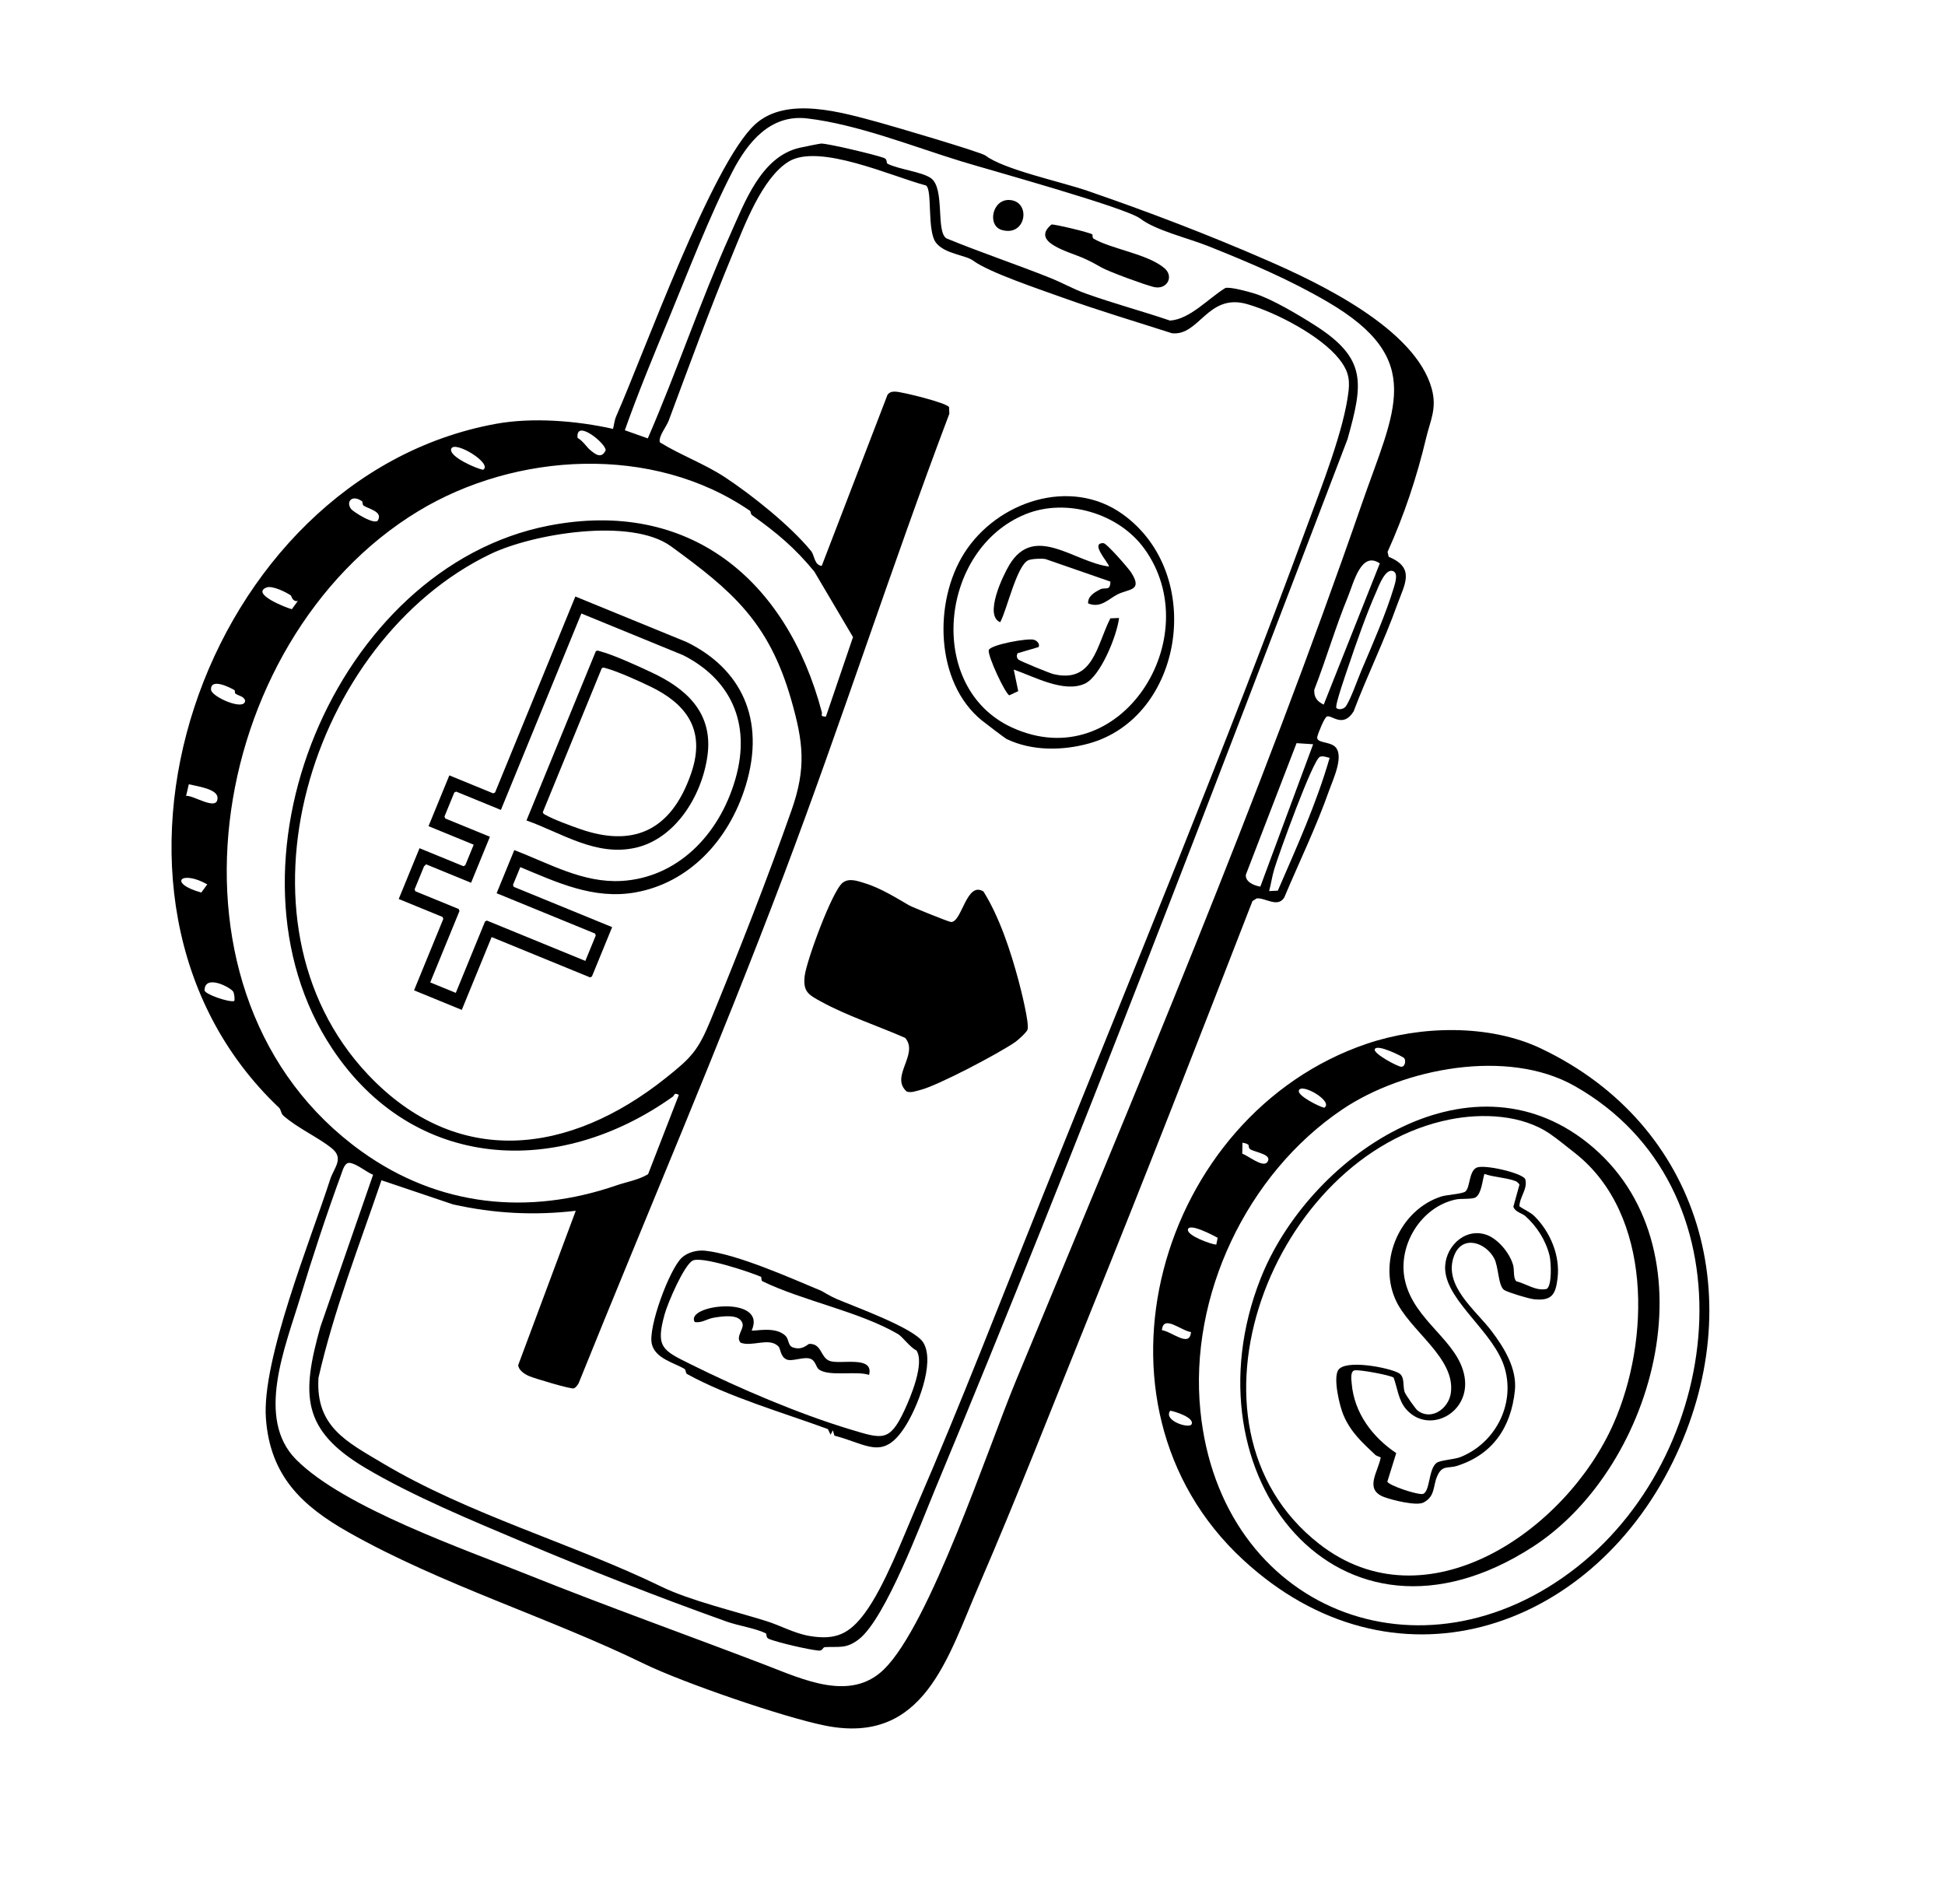 <?xml version="1.0" encoding="UTF-8"?> <svg xmlns="http://www.w3.org/2000/svg" width="237" height="232" viewBox="0 0 237 232" fill="none"><g clip-path="url(#clip0_50_114)"><path d="M120.078 18.947C122.306 20.657 129.286 22.141 132.473 23.237C140.029 25.838 147.18 28.575 154.365 31.704C160.754 34.487 172.458 40.052 174.457 47.357C175.118 49.77 174.287 51.215 173.782 53.336C172.648 58.113 171.106 62.756 169.077 67.239L169.216 67.841C172.515 69.199 171.138 71.202 170.229 73.736C168.659 78.112 166.581 82.337 164.933 86.686C163.627 88.769 162.245 87.044 161.681 87.297C161.369 87.436 160.63 89.287 160.518 89.743C160.326 90.528 161.842 90.329 162.583 90.896C163.903 91.911 162.439 94.937 161.95 96.322C160.389 100.747 158.3 105.048 156.479 109.368C155.667 110.623 154.185 109.362 153.135 109.455L152.613 109.785C146.049 126.69 139.463 143.589 132.661 160.399C128.25 171.302 123.96 182.333 119.295 193.127C115.431 202.067 112.57 212.63 100.578 210.247C95.504 209.24 83.151 204.985 78.457 202.695C66.942 197.08 53.745 193.063 42.478 186.691C36.779 183.47 32.914 179.804 32.402 172.818C31.878 165.677 37.849 151.094 40.233 143.693C40.69 142.274 41.962 141.152 40.435 139.91C38.755 138.543 36.262 137.465 34.507 135.906C34.223 135.655 34.258 135.204 33.995 134.955C6.96 109.342 24.738 58.163 60.41 51.64C64.886 50.822 70.279 51.262 74.695 52.253C74.831 51.755 74.869 51.207 75.079 50.728C78.516 42.937 86.752 19.952 92.012 15.152C95.862 11.636 102.67 13.715 107.189 14.938C108.657 15.335 119.542 18.536 120.078 18.947ZM138.936 26.63C137.249 25.314 120.418 20.663 117.151 19.662C111.241 17.851 104.497 15.151 98.356 14.428C93.897 13.902 91.137 17.279 89.265 20.88C86.456 26.283 83.858 33.106 81.496 38.813C79.633 43.313 77.764 47.825 76.135 52.419L78.934 53.411C82.456 45.312 85.331 36.708 88.97 28.595C90.774 24.572 92.77 19.079 97.428 18.006C97.862 17.907 99.922 17.49 100.061 17.489C100.946 17.488 106.702 18.862 107.694 19.235C108.204 19.426 107.936 19.846 108.161 19.957C109.553 20.648 112.385 20.936 113.453 21.722C115.168 22.983 114.003 28.24 115.332 29.047C119.484 30.754 123.747 32.175 127.915 33.837C129.527 34.481 130.687 35.179 132.26 35.746C135.64 36.966 139.159 37.895 142.563 39.057C144.993 38.907 147.253 36.341 149.319 35.083C149.958 34.935 152.142 35.54 152.895 35.774C155.011 36.433 158.335 38.423 160.285 39.671C166.56 43.691 166.114 46.681 164.192 53.52C147.853 96.27 131.542 139.167 113.953 181.425C112.197 185.647 107.91 197.142 104.692 199.689C103.11 200.942 102.23 200.576 100.502 200.682C100.246 200.696 100.264 201.152 99.745 201.101C98.422 200.97 94.948 200.156 93.748 199.704C93.235 199.513 93.501 199.084 93.283 198.98C92.03 198.381 89.918 198.055 88.579 197.579C80.027 194.531 71.812 191.292 63.647 187.848C57.478 185.245 50.251 182.25 44.544 178.861C36.732 174.221 36.708 169.947 39.04 161.663L45.462 143.128C44.581 142.77 43.535 141.824 42.637 141.684C41.996 141.585 41.757 142.586 41.566 143.104C39.819 147.858 38.042 153.247 36.58 158.098C34.791 164.034 31.104 172.805 36.076 177.818C41.877 183.667 56.496 188.713 64.5 191.928C73.724 195.633 84.099 199.338 93.327 202.877C97.913 204.637 103.657 207.366 107.721 203.378C113.328 197.876 120.352 176.526 123.757 168.311C138.345 133.122 153.471 97.396 165.939 61.389C169.896 49.963 173.847 43.848 161.796 36.794C157.167 34.085 152.415 32.062 147.32 30.024C144.764 29.001 140.789 28.068 138.947 26.631L138.936 26.63ZM118.59 31.761C117.678 31.069 115.15 30.96 114.064 29.589C112.919 28.147 113.65 23.097 112.826 22.595C108.824 21.562 99.759 17.382 96.062 19.709C92.817 21.753 90.694 27.523 89.254 30.996C86.495 37.647 83.995 44.508 81.477 51.258C81.213 51.969 80.151 53.273 80.42 53.903C82.936 55.452 85.856 56.512 88.345 58.152C91.591 60.29 96.305 64.039 98.836 67.141C99.269 67.671 99.198 68.838 100.129 68.946L108.146 48.094C108.409 47.76 108.72 47.699 109.125 47.717C109.99 47.753 115.323 49.076 115.641 49.595L115.678 50.411C108.641 69.006 102.548 87.973 95.517 106.573C87.642 127.406 78.825 147.897 70.5 168.544C70.356 168.77 70.168 169.071 69.91 169.153C69.554 169.267 65.12 167.935 64.489 167.666C63.948 167.435 63.185 166.952 63.143 166.32L70.156 147.519C65.081 148.109 60.223 147.856 55.212 146.742L46.483 143.798C43.772 151.76 40.682 159.636 38.807 167.863C38.431 173.81 42.241 175.655 46.6 178.257C57.128 184.537 69.743 188.035 80.638 193.333C84.06 194.997 89.628 196.329 93.374 197.504C95.127 198.055 96.794 199.006 98.634 199.319C101.841 199.865 103.509 199.06 105.386 196.521C107.76 193.314 110.011 187.374 111.652 183.58C117.095 170.995 122.069 158.093 127.187 145.367C137.974 118.537 149.342 91.079 159.301 63.99C161.005 59.353 163.799 52.34 164.329 47.588C164.51 45.965 164.148 44.953 163.152 43.709C160.912 40.913 155.538 38.088 151.998 37.06C147.157 35.653 146.16 40.966 142.804 40.601C138.364 39.174 133.867 37.836 129.48 36.258C126.7 35.257 120.441 33.161 118.591 31.759L118.59 31.761ZM168.13 68.642C165.85 67.087 164.95 70.996 164.244 72.715C162.719 76.421 161.598 80.306 160.145 84.039C160.092 84.954 160.508 85.472 161.295 85.846L168.132 68.642L168.13 68.642ZM162.838 86.249C163.019 86.496 163.73 86.467 164.024 86.012C164.632 85.071 165.407 82.823 165.911 81.635C167.216 78.57 168.905 74.713 169.845 71.571C169.984 71.103 170.366 69.944 169.844 69.635C168.854 69.046 168 71.418 167.716 72.059C166.502 74.794 165.307 78.21 164.342 81.067C164.098 81.787 162.629 85.964 162.836 86.248L162.838 86.249ZM71.829 54.752C72.501 55.334 73.277 55.96 73.793 54.878C73.958 54.14 70.091 50.926 70.382 53.355C70.974 53.671 71.522 54.486 71.829 54.752ZM91.406 62.248C79.538 54.087 62.83 55.087 50.961 62.282C24.979 78.028 17.93 121.578 44.094 140.311C53.47 147.023 64.407 148.118 75.134 144.416C76.418 143.974 77.784 143.768 78.969 143.06L82.72 133.398C82.1 133.059 82.202 133.456 81.987 133.609C68.048 143.545 50.429 142.718 40.48 127.757C25.762 105.626 40.825 69.11 66.857 64.043C84.033 60.698 95.885 70.687 100.141 86.771C100.226 87.09 99.859 87.279 100.636 87.314L103.94 77.62L99.222 69.633C96.855 66.751 94.673 64.925 91.63 62.756C91.456 62.633 91.477 62.299 91.403 62.249L91.406 62.248ZM58.866 57.238C60.099 56.478 55.335 53.594 54.979 54.688C54.673 55.635 58.039 57.094 58.866 57.238ZM81.751 66.556C76.894 63.02 64.93 65.021 59.785 67.491C37.8 78.047 27.159 112.162 44.814 130.896C55.729 142.478 69.403 140.664 81.094 131.361C84.237 128.861 85.06 128.02 86.613 124.24C89.976 116.063 93.525 107.037 96.451 98.712C98.264 93.55 97.891 90.412 96.398 85.218C93.671 75.731 89.144 71.936 81.752 66.554L81.751 66.556ZM44.124 61.08C42.901 60.197 42.109 61.132 42.786 62.023C43.022 62.333 45.687 64.061 46.062 63.377C46.643 62.319 44.933 62.019 44.311 61.606C44.145 61.495 44.193 61.129 44.124 61.08ZM160.008 90.674L157.986 90.543L151.811 106.565C151.702 107.443 152.835 107.912 153.574 108.021L160.008 90.674ZM162.014 92.335C161.635 92.258 161.233 92.061 160.838 92.201C159.985 92.506 155.815 104.083 155.273 105.875C155.007 106.755 154.882 107.682 154.646 108.566L155.704 108.513C158.002 103.213 160.412 97.902 162.017 92.334L162.014 92.335ZM35.438 72.543C34.82 72.122 33.159 71.311 32.475 71.578C30.541 72.334 34.807 74.033 35.562 74.222L36.288 73.223C35.609 73.344 35.53 72.606 35.438 72.543ZM28.582 84.09C27.989 83.731 25.631 82.558 25.716 84.04C25.767 84.891 29.86 86.711 29.872 85.341C29.662 84.778 29.077 84.807 28.675 84.497C28.594 84.435 28.647 84.131 28.58 84.091L28.582 84.09ZM22.675 96.975C23.499 96.811 26.611 98.981 26.5 97.145C26.434 96.087 23.834 95.765 23.006 95.552L22.675 96.975ZM25.255 107.747C22.065 105.946 20.426 107.604 24.529 108.745L25.255 107.747ZM28.419 120.82C28.051 120.263 24.95 118.662 24.926 120.65C24.919 121.12 27.851 122.135 28.528 121.965C28.651 121.857 28.543 121.009 28.419 120.82Z" fill="black"></path><path d="M187.797 127.758C207.322 137.051 213.387 158.621 203.851 178.076C193.593 199.004 169.566 206.791 151.444 190.012C130.932 171.026 141.153 135.745 166.587 127.153C173.033 124.976 181.432 124.726 187.798 127.756L187.797 127.758ZM191.823 132.288C183.692 127.705 171.043 130.123 163.558 135.17C151.936 143.005 144.857 157.891 146.268 171.892C148.716 196.21 173.251 205.834 192.181 190.906C210.489 176.469 213.673 144.601 191.825 132.288L191.823 132.288ZM171.093 128.906C170.942 128.74 167.677 127.082 167.511 127.871C167.402 128.395 170.286 129.955 170.747 129.969C171.241 129.986 171.325 129.165 171.093 128.906ZM161.362 134.962C162.562 134.205 158.477 131.833 158.26 132.895C158.132 133.518 160.733 134.831 161.362 134.962ZM152.14 139.505C151.906 139.299 151.676 139.274 151.395 139.224L151.372 140.57C152.013 140.732 153.898 142.341 154.433 141.573C155.083 140.638 152.962 140.41 152.335 140.015C152.114 139.876 152.174 139.534 152.14 139.505ZM148.378 150.807C147.95 150.575 144.925 148.947 144.748 149.79C144.593 150.53 147.561 151.606 148.204 151.64L148.378 150.807ZM145.123 162.294C143.895 162.121 141.737 160.111 141.583 162.063C142.812 162.236 144.97 164.246 145.123 162.294ZM142.593 171.874C141.695 173.085 144.929 174.116 145.198 173.522C145.57 172.701 143.084 171.94 142.593 171.874Z" fill="black"></path><path d="M119.844 108.625C121.795 111.759 123.135 115.842 124.101 119.434C124.382 120.479 125.458 124.726 125.204 125.45C125.089 125.777 124.072 126.703 123.73 126.942C121.8 128.291 114.232 132.295 112.092 132.81C111.567 132.936 111.063 133.159 110.502 133C108.383 131.186 112.013 128.455 110.298 126.452C106.98 124.996 103.2 123.761 100.033 122.024C98.507 121.189 97.82 120.819 98.054 118.888C98.278 117.054 101.388 108.561 102.678 107.55C103.444 106.949 104.47 107.328 105.304 107.581C107.31 108.192 109.22 109.403 110.762 110.297C111.155 110.524 115.601 112.319 115.876 112.331C117.215 112.396 117.756 107.296 119.843 108.622L119.844 108.625Z" fill="black"></path><path d="M136.801 62.651C146.964 69.946 144.2 87.422 132.652 90.591C129.473 91.463 125.75 91.521 122.658 90.041C122.483 89.957 120.092 88.143 119.623 87.763C113.942 83.131 113.74 73.314 117.49 67.397C121.47 61.116 130.418 58.07 136.801 62.651ZM139.426 66.835C136.301 62.526 129.915 60.641 124.97 62.645C114.432 66.913 112.765 83.791 123.301 88.631C136.515 94.703 147.262 77.636 139.428 66.835L139.426 66.835Z" fill="black"></path><path d="M100.12 157.288C100.221 157.331 101.106 157.899 101.89 158.237C104.145 159.214 111.45 161.813 112.514 163.588C113.998 166.059 111.723 171.616 110.236 173.895C107.557 177.999 105.656 175.933 101.673 174.914L101.485 174.259L101.207 174.796L100.879 174.113C95.374 172.093 88.848 170.226 83.713 167.404C83.516 167.295 83.613 166.914 83.398 166.781C82.162 166.03 79.823 165.525 79.419 163.719C78.966 161.705 81.543 154.693 83.066 153.243C83.776 152.568 84.966 152.276 85.928 152.382C89.876 152.815 96.287 155.688 100.124 157.289L100.12 157.288ZM92.739 155.568C91.372 154.966 85.406 152.985 84.376 153.601C83.288 154.251 81.376 158.748 81.003 160.069C79.837 164.21 80.735 164.515 84.28 166.275C89.999 169.117 97.297 172.255 103.606 174.153C107.505 175.325 108.384 175.713 110.188 171.867C110.953 170.236 112.7 166.082 111.668 164.53C110.898 164.172 109.98 162.865 109.423 162.538C104.724 159.794 97.759 158.473 92.903 156.1C92.717 156.009 92.805 155.595 92.741 155.567L92.739 155.568Z" fill="black"></path><path d="M185.843 143.635C186.2 144.831 185.171 145.798 185.141 146.967C185.704 147.38 186.471 147.677 186.966 148.167C188.883 150.063 190.125 152.958 189.791 155.732C189.548 157.76 189.07 158.51 186.919 158.295C186.277 158.231 183.842 157.491 183.317 157.186C182.538 156.733 182.627 154.347 182.062 153.303C181.012 151.356 178.171 150.402 177.184 152.99C175.798 156.623 179.804 159.595 181.756 162.181C183.28 164.199 184.865 166.747 184.59 169.419C184.124 173.93 181.858 177.237 177.521 178.601C176.416 178.95 175.725 178.435 175.107 179.891C174.596 181.09 174.888 182.312 173.461 183.058C172.596 183.509 169.619 182.761 168.643 182.39C166.2 181.46 167.915 179.357 168.243 177.572C168.054 177.447 167.748 177.411 167.592 177.263C166.019 175.768 164.623 174.555 163.711 172.433C163.225 171.305 162.451 168.002 163.039 166.967C163.842 165.553 169.274 166.632 170.438 167.288C171.208 167.722 170.915 168.839 171.147 169.576C171.255 169.918 172.477 171.647 172.728 171.843C174.379 173.135 176.484 171.638 176.774 169.789C177.462 165.421 171.642 162.091 169.994 158.235C167.941 153.431 170.654 147.37 175.622 145.776C176.294 145.559 178.231 145.467 178.576 145.155C179.146 144.639 178.981 142.724 179.915 142.265C180.786 141.835 185.346 142.862 185.843 143.637L185.843 143.635ZM184.729 143.926C183.643 143.48 182.024 143.437 180.873 143.027C180.63 143.809 180.537 145.378 179.827 145.869C179.439 146.139 178.033 146.008 177.423 146.134C173.157 147.011 170.231 151.763 171.203 156.035C172.338 161.017 177.724 163.333 178.461 167.762C179.197 172.191 174.07 174.809 171.345 171.698C170.385 170.601 170.276 169.081 169.808 167.837C169.303 167.521 165.814 166.885 165.124 166.947C164.486 167.005 164.67 168.111 164.71 168.594C165.017 172.159 167.245 175.109 170.132 177.039L169.048 180.52C169.251 180.988 172.685 182.144 173.38 182.018C174.277 181.736 174.039 179.001 175.045 178.233C175.491 177.894 177.217 177.823 177.981 177.514C182.178 175.808 184.598 171.202 183.381 166.791C182.164 162.381 176.39 158.675 176.099 154.76C175.903 152.13 178.316 149.572 181.011 150.405C182.489 150.863 183.96 152.656 184.371 154.116C184.549 154.749 184.362 155.701 184.762 156.101C185.981 156.409 187.161 157.33 188.47 157.037C189.131 156.628 189.006 153.751 188.81 152.963C188.339 151.077 187.264 149.428 185.871 148.165C185.481 147.813 184.618 147.684 184.406 147.019L185.144 144.349C185.149 144.235 184.808 143.955 184.73 143.921L184.729 143.926Z" fill="black"></path><path d="M133.098 28.561C133.162 28.611 133.058 28.966 133.272 29.088C135.496 30.366 139.831 30.935 141.883 32.67C143.098 33.697 142.195 35.37 140.557 34.96C139.41 34.673 135.241 33.148 134.249 32.607C133.523 32.211 133.205 31.988 132.085 31.483C130.263 30.662 125.504 29.527 128.125 27.355C128.368 27.272 132.78 28.313 133.1 28.56L133.098 28.561Z" fill="black"></path><path d="M123.007 24.367C125.674 24.512 125.079 28.878 122.079 28.022C120.259 27.502 120.892 24.251 123.007 24.367Z" fill="black"></path><path d="M193.477 139.264C209.009 151.678 202.026 178.598 186.77 188.459C163.098 203.756 144.194 179.695 153.589 155.814C159.405 141.027 178.859 127.579 193.479 139.266L193.477 139.264ZM188.946 138.199C185.459 135.761 180.55 135.622 176.689 136.387C155.209 140.639 142.179 173.575 160.724 188.087C173.781 198.304 190.85 186.493 196.608 173.456C201.077 163.337 201.358 147.995 191.992 140.548C191.06 139.807 189.779 138.782 188.948 138.2L188.946 138.199Z" fill="black"></path><path d="M137.841 69.761C139.281 72.032 137.548 71.713 136.154 72.427C135.066 72.984 134.116 74.146 132.586 73.515C132.548 72.63 133.341 72.18 134.068 71.804C134.664 71.495 135.29 72.087 135.301 70.858L127.405 68.118C126.956 68.02 125.704 68.081 125.307 68.255C123.893 68.873 122.697 74.314 121.876 75.807C119.89 75.004 122.178 70.171 122.991 68.824C126.052 63.748 130.883 68.493 135.131 69.023C135.073 68.52 132.765 66.13 134.454 66.174C134.849 66.183 137.515 69.246 137.842 69.763L137.841 69.761Z" fill="black"></path><path d="M136.358 75.294C136.117 77.388 134.108 82.421 132.176 83.3C129.628 84.461 125.967 82.415 123.525 81.577L124.073 84.204L122.984 84.716C122.476 84.504 120.315 79.863 120.481 79.21C120.646 78.556 125.288 77.702 126.015 77.954C126.369 78.078 126.737 78.445 126.555 78.835L123.985 79.592C123.861 79.892 123.863 80.126 124.102 80.365C124.265 80.528 127.872 82.009 128.335 82.122C133.206 83.311 133.602 78.687 135.295 75.337L136.356 75.292L136.358 75.294Z" fill="black"></path><path d="M91.602 162.088C91.701 162.281 94.489 161.475 95.747 162.785C96.142 163.198 96.009 163.996 96.645 164.173C97.81 164.558 98.422 163.74 98.612 163.734C100.146 163.688 99.956 165.368 101.073 165.8C102.371 166.303 106.516 165.08 105.897 167.513C104.372 166.985 100.948 167.761 99.774 166.833C99.392 166.532 99.397 165.772 98.718 165.537C97.919 165.262 96.485 165.936 95.831 165.624C95.055 165.254 95.155 164.345 94.83 164.023C93.706 162.906 91.664 164.126 90.248 163.591C89.579 162.852 90.697 161.941 90.469 161.226C90.088 160.04 88.046 160.378 87.1 160.52C86.076 160.672 85.569 161.217 84.654 161.07C83.405 158.95 93.512 157.758 91.599 162.09L91.602 162.088Z" fill="black"></path><path d="M63.397 105.647L62.511 107.806L62.595 108.046L74.59 112.959L72.127 118.971L71.9 119.082L59.905 114.169L56.268 123.041L50.452 120.659L54.015 111.961L53.931 111.721L48.584 109.53L51.119 103.343L56.467 105.534L56.693 105.423L57.721 102.913L52.216 100.657L54.752 94.469L60.099 96.66L60.326 96.549L70.108 72.676L83.667 78.224C90.267 81.448 93.345 87.599 90.87 95.701C88.799 102.486 83.865 107.591 77.408 108.729C72.33 109.626 67.874 107.506 63.389 105.643L63.397 105.647ZM62.669 103.576C66.92 105.189 71.029 107.61 75.767 107.328C82.409 106.933 87.597 101.881 89.606 94.925C91.624 87.94 88.855 82.675 83.251 79.831L70.841 74.747L61.035 98.678L55.584 96.446L55.357 96.557L54.162 99.475L54.246 99.716L59.697 101.948L57.401 107.551L51.895 105.296C51.883 105.424 51.687 105.507 51.672 105.545L50.523 108.346L50.607 108.586L55.903 110.755L55.987 110.995L52.424 119.693L55.539 120.969L59.102 112.271L59.329 112.16L71.324 117.073L72.593 113.98L72.509 113.74L60.514 108.827L62.666 103.573L62.669 103.576Z" fill="black"></path><path d="M64.152 99.959L72.596 79.355C72.754 79.226 72.869 79.278 73.027 79.32C74.76 79.776 77.783 81.165 79.475 81.963C83.445 83.835 86.96 86.733 86.2 92.115C85.494 97.103 82.21 102.203 77.456 103.285C72.614 104.385 68.445 101.483 64.152 99.959ZM73.323 81.425L66.148 98.935C66.17 99.139 66.289 99.182 66.432 99.263C67.463 99.853 69.526 100.602 70.699 101.01C76.849 103.152 81.705 101.54 84.225 94.199C86.096 88.752 83.416 85.664 79.26 83.652C77.846 82.967 75.213 81.773 73.755 81.39C73.596 81.349 73.482 81.296 73.323 81.425Z" fill="black"></path></g><defs><clipPath id="clip0_50_114"><rect width="197.707" height="191.835" fill="white" transform="translate(43.523) rotate(13.113)"></rect></clipPath></defs></svg> 